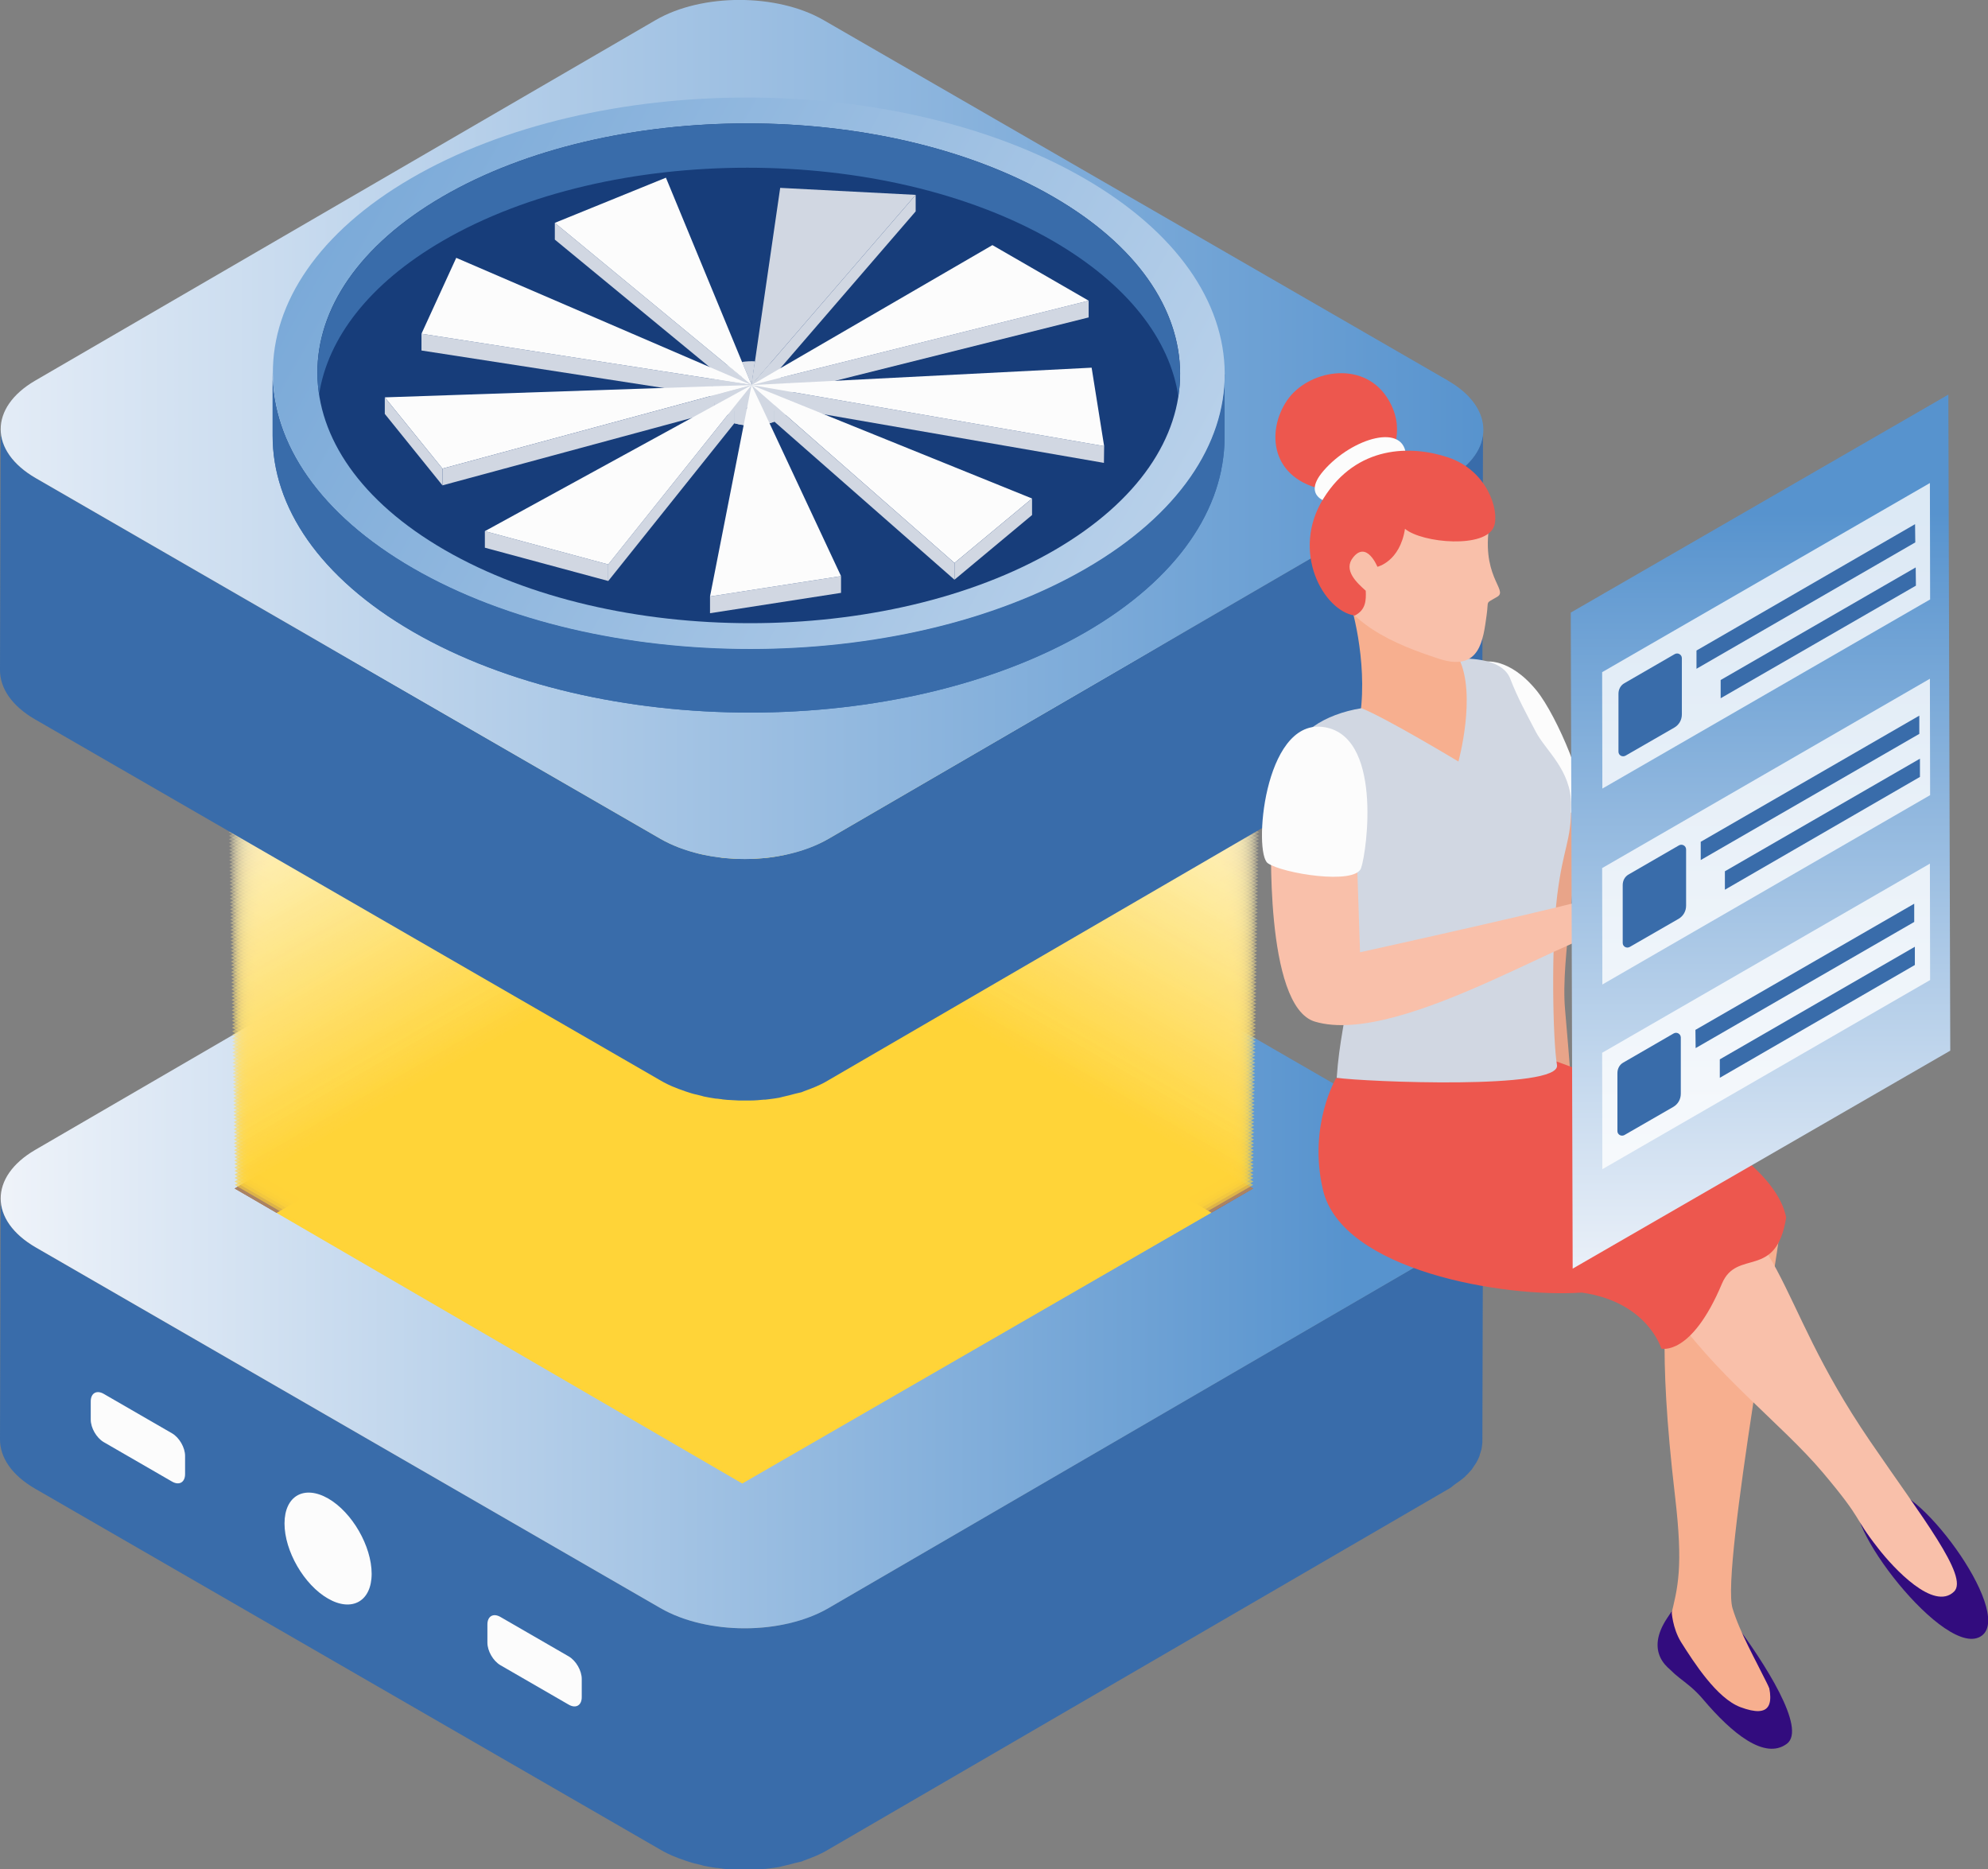 <?xml version="1.0" encoding="UTF-8"?> <svg xmlns="http://www.w3.org/2000/svg" xmlns:xlink="http://www.w3.org/1999/xlink" id="_Слой_2" data-name="Слой 2" viewBox="0 0 93.77 88.16"><rect x="0" y="0" width="93.77" height="88.16" fill="#808080" stroke="none"/><defs><style> .cls-1 { fill: url(#_Безымянный_градиент_5-2); } .cls-1, .cls-2, .cls-3, .cls-4, .cls-5, .cls-6, .cls-7, .cls-8, .cls-9, .cls-10, .cls-11, .cls-12, .cls-13, .cls-14, .cls-15, .cls-16, .cls-17, .cls-18, .cls-19, .cls-20, .cls-21, .cls-22, .cls-23, .cls-24, .cls-25, .cls-26, .cls-27, .cls-28, .cls-29, .cls-30, .cls-31, .cls-32, .cls-33, .cls-34, .cls-35, .cls-36, .cls-37, .cls-38, .cls-39, .cls-40, .cls-41, .cls-42, .cls-43, .cls-44, .cls-45, .cls-46, .cls-47, .cls-48, .cls-49, .cls-50, .cls-51, .cls-52, .cls-53, .cls-54, .cls-55, .cls-56, .cls-57, .cls-58, .cls-59, .cls-60, .cls-61, .cls-62, .cls-63, .cls-64, .cls-65, .cls-66, .cls-67, .cls-68, .cls-69, .cls-70, .cls-71, .cls-72, .cls-73, .cls-74, .cls-75, .cls-76, .cls-77, .cls-78, .cls-79, .cls-80, .cls-81, .cls-82, .cls-83, .cls-84, .cls-85, .cls-86, .cls-87, .cls-88, .cls-89, .cls-90, .cls-91, .cls-92, .cls-93, .cls-94, .cls-95, .cls-96, .cls-97, .cls-98, .cls-99, .cls-100, .cls-101, .cls-102, .cls-103, .cls-104, .cls-105, .cls-106, .cls-107, .cls-108, .cls-109, .cls-110, .cls-111, .cls-112, .cls-113, .cls-114, .cls-115, .cls-116, .cls-117, .cls-118, .cls-119, .cls-120, .cls-121, .cls-122, .cls-123, .cls-124, .cls-125, .cls-126, .cls-127, .cls-128, .cls-129, .cls-130, .cls-131, .cls-132, .cls-133, .cls-134, .cls-135, .cls-136, .cls-137, .cls-138, .cls-139, .cls-140, .cls-141, .cls-142, .cls-143, .cls-144, .cls-145, .cls-146, .cls-147, .cls-148, .cls-149, .cls-150, .cls-151, .cls-152, .cls-153, .cls-154, .cls-155, .cls-156, .cls-157, .cls-158, .cls-159, .cls-160, .cls-161, .cls-162, .cls-163, .cls-164, .cls-165, .cls-166, .cls-167, .cls-168, .cls-169, .cls-170, .cls-171, .cls-172, .cls-173, .cls-174, .cls-175, .cls-176, .cls-177, .cls-178, .cls-179, .cls-180, .cls-181, .cls-182, .cls-183, .cls-184, .cls-185, .cls-186, .cls-187, .cls-188, .cls-189, .cls-190, .cls-191, .cls-192, .cls-193, .cls-194, .cls-195, .cls-196, .cls-197 { stroke-width: 0px; } .cls-2 { fill: #ffd53c; opacity: .61; } .cls-198 { opacity: .13; } .cls-199 { opacity: .66; } .cls-3 { fill: url(#_Безымянный_градиент_900-27); } .cls-4 { fill: #ffefb5; opacity: .85; } .cls-200 { opacity: .19; } .cls-5 { fill: #fff6d5; opacity: .92; } .cls-201, .cls-81 { opacity: .62; } .cls-202, .cls-49 { opacity: .91; } .cls-203 { opacity: .03; } .cls-6 { fill: url(#_Безымянный_градиент_900-14); } .cls-7 { fill: #ffeca5; opacity: .82; } .cls-8 { fill: #ffd746; } .cls-8, .cls-204 { opacity: .63; } .cls-9 { fill: url(#_Безымянный_градиент_900-29); } .cls-205 { opacity: .17; } .cls-206 { opacity: .16; } .cls-10 { fill: url(#_Безымянный_градиент_900-26); } .cls-207 { opacity: .35; } .cls-208 { opacity: .32; } .cls-11 { fill: #ffdb58; opacity: .66; } .cls-209, .cls-93 { opacity: .85; } .cls-12 { fill: #fffdf4; opacity: .98; } .cls-210 { opacity: .58; } .cls-211 { opacity: .68; } .cls-212, .cls-39 { opacity: .7; } .cls-13 { fill: #ffeca9; } .cls-13, .cls-213 { opacity: .83; } .cls-14 { fill: url(#_Безымянный_градиент_900-16); } .cls-214 { opacity: .34; } .cls-215 { opacity: .69; } .cls-15 { fill: #ffeeb1; opacity: .84; } .cls-216 { opacity: .09; } .cls-16 { fill: #fcfcfc; } .cls-17 { fill: #ffedab; opacity: .83; } .cls-217 { opacity: .98; } .cls-18 { fill: #ffe894; opacity: .79; } .cls-19 { fill: url(#_Безымянный_градиент_900-24); } .cls-218 { opacity: .13; } .cls-20 { fill: url(#_Безымянный_градиент_900-8); } .cls-21 { fill: #ffdc5e; opacity: .68; } .cls-22 { fill: #fffae6; opacity: .95; } .cls-219 { opacity: .59; } .cls-23 { fill: #ffea9c; } .cls-23, .cls-220 { opacity: .8; } .cls-221 { opacity: .87; } .cls-222 { opacity: .5; } .cls-24 { fill: #fff4cd; opacity: .9; } .cls-25 { fill: #ffeca8; opacity: .83; } .cls-26 { fill: url(#_Безымянный_градиент_900-10); } .cls-27 { fill: #ffe896; } .cls-27, .cls-223 { opacity: .79; } .cls-28 { fill: #ffdd61; } .cls-28, .cls-224 { opacity: .68; } .cls-29 { fill: #ffe279; opacity: .73; } .cls-225 { opacity: .41; } .cls-30 { fill: #f7af8f; } .cls-31 { fill: #ffdd63; opacity: .69; } .cls-226 { opacity: .75; } .cls-32 { fill: #ffd951; opacity: .65; } .cls-33 { fill: #ffe480; opacity: .75; } .cls-227 { opacity: .18; } .cls-34 { fill: #ffd950; opacity: .65; } .cls-35 { fill: #ffde65; opacity: .69; } .cls-228 { opacity: .22; } .cls-36 { fill: #e8a489; } .cls-229 { opacity: .27; } .cls-37 { fill: #fffbed; opacity: .96; } .cls-38 { fill: #f9c0aa; } .cls-230 { opacity: .15; } .cls-231 { opacity: .46; } .cls-39 { fill: #ffde67; } .cls-40 { fill: #ffefb4; opacity: .85; } .cls-232 { opacity: .44; } .cls-41 { fill: #ffea9f; opacity: .81; } .cls-42 { fill: #fff8dd; opacity: .93; } .cls-43 { fill: #ffeba3; } .cls-43, .cls-233 { opacity: .81; } .cls-44 { fill: url(#_Безымянный_градиент_900); } .cls-234 { clip-path: url(#clippath-2); } .cls-235, .cls-141 { opacity: .97; } .cls-45 { fill: #ffe792; opacity: .78; } .cls-236 { isolation: isolate; } .cls-237 { opacity: .56; } .cls-238 { opacity: .99; } .cls-46 { fill: #ffd849; opacity: .63; } .cls-47 { fill: #fff0b9; opacity: .86; } .cls-48 { fill: #fff9e5; } .cls-48, .cls-239 { opacity: .95; } .cls-49 { fill: #fff5d1; } .cls-50 { fill: #fffdf6; opacity: .98; } .cls-240 { opacity: .51; } .cls-241 { opacity: .89; } .cls-51 { fill: #ffeeb3; opacity: .85; } .cls-52 { fill: #fff2c1; opacity: .88; } .cls-53 { fill: #ffe588; } .cls-53, .cls-242 { opacity: .76; } .cls-243, .cls-84 { opacity: .67; } .cls-244, .cls-121 { opacity: .77; } .cls-245 { opacity: .33; } .cls-54 { fill: url(#_Безымянный_градиент_900-22); } .cls-55 { fill: #ffe06e; } .cls-55, .cls-246 { opacity: .71; } .cls-247 { opacity: .42; } .cls-248 { opacity: .32; } .cls-249, .cls-124 { fill: #d1d7e2; } .cls-56 { fill: #ffe78e; opacity: .77; } .cls-57 { fill: #fffefa; opacity: .99; } .cls-250 { opacity: .38; } .cls-251 { opacity: .73; } .cls-252 { opacity: 0; } .cls-253, .cls-122 { opacity: .89; } .cls-58 { fill: #fff1bd; } .cls-58, .cls-254 { opacity: .87; } .cls-59 { fill: url(#_Безымянный_градиент_900-25); } .cls-60 { fill: url(#_Безымянный_градиент_5-3); } .cls-61 { fill: #fff7d9; opacity: .92; } .cls-255 { opacity: .09; } .cls-62 { fill: #fff6d6; opacity: .92; } .cls-256 { opacity: .01; } .cls-63 { fill: url(#_Безымянный_градиент_900-30); } .cls-257 { opacity: .78; } .cls-258 { opacity: .74; } .cls-259, .cls-79 { opacity: .64; } .cls-260 { opacity: .5; } .cls-64 { fill: #ffdc5d; opacity: .67; } .cls-65 { fill: #ffedad; opacity: .84; } .cls-261 { opacity: .85; } .cls-262 { opacity: .4; } .cls-263 { opacity: .95; } .cls-66 { fill: #ffe587; opacity: .76; } .cls-67 { fill: #fff3c8; opacity: .89; } .cls-264 { opacity: .06; } .cls-265 { opacity: .04; } .cls-68 { fill: #ffe176; opacity: .72; } .cls-266 { opacity: .05; } .cls-267 { opacity: .23; } .cls-69 { fill: #ffeeaf; opacity: .84; } .cls-70 { opacity: .6; } .cls-70, .cls-157 { fill: #ffd438; } .cls-71 { fill: #fffefb; opacity: .99; } .cls-72 { fill: url(#_Безымянный_градиент_900-17); } .cls-73 { fill: url(#_Безымянный_градиент_900-11); } .cls-268 { opacity: .11; } .cls-269, .cls-112 { opacity: .66; } .cls-74 { fill: #fff2c2; opacity: .88; } .cls-270 { opacity: .7; } .cls-75 { fill: #ffe172; opacity: .72; } .cls-76 { fill: #ffe99a; opacity: .8; } .cls-271 { opacity: .53; } .cls-77 { fill: #ffd643; opacity: .62; } .cls-78 { fill: #ffe175; } .cls-78, .cls-272 { opacity: .72; } .cls-273 { opacity: .86; } .cls-79 { fill: #ffd94d; } .cls-274 { opacity: .38; } .cls-275 { opacity: .15; } .cls-80 { fill: #ffe99b; opacity: .8; } .cls-276 { clip-path: url(#clippath-1); } .cls-277 { opacity: .28; } .cls-278 { clip-path: url(#clippath-4); } .cls-81 { fill: #ffd640; } .cls-82 { fill: #fffefc; opacity: .99; } .cls-279 { opacity: .58; } .cls-280 { opacity: .02; } .cls-281 { opacity: .6; } .cls-282 { opacity: .21; } .cls-83 { fill: url(#_Безымянный_градиент_900-7); } .cls-84 { fill: #ffdb5a; } .cls-85 { fill: #fff8de; } .cls-85, .cls-283 { opacity: .93; } .cls-86 { fill: #ffe584; opacity: .75; } .cls-284 { opacity: .52; } .cls-285 { opacity: .39; } .cls-87 { fill: url(#_Безымянный_градиент_900-5); } .cls-88 { fill: #ffdb56; opacity: .66; } .cls-286 { opacity: .26; } .cls-287 { opacity: .26; } .cls-89 { fill: #ffe482; } .cls-89, .cls-288 { opacity: .75; } .cls-90 { fill: #fff5d2; opacity: .91; } .cls-91 { fill: #ffe37f; opacity: .74; } .cls-289 { opacity: .03; } .cls-92 { fill: #ffe68a; opacity: .76; } .cls-290 { opacity: .19; } .cls-93 { fill: #ffefb7; } .cls-291 { opacity: .9; } .cls-94 { fill: url(#_Безымянный_градиент_900-19); } .cls-95 { fill: #ffe06f; opacity: .71; } .cls-96 { fill: #fff3c9; opacity: .89; } .cls-97 { fill: #ffe790; opacity: .78; } .cls-98 { fill: #fff0ba; opacity: .86; } .cls-99 { fill: #ffe68c; opacity: .77; } .cls-100 { fill: #ffe071; opacity: .71; } .cls-101 { fill: #fff0bc; opacity: .86; } .cls-292 { opacity: .82; } .cls-102 { fill: #fffdf7; opacity: .98; } .cls-103 { fill: #ffd94e; opacity: .65; } .cls-293 { opacity: .12; } .cls-294 { fill: url(#_Безымянный_градиент_900-3); } .cls-295 { opacity: .2; } .cls-104 { fill: #ffe997; opacity: .79; } .cls-296 { opacity: .17; } .cls-297 { opacity: .07; } .cls-105 { fill: #fff0b8; opacity: .86; } .cls-106 { fill: #ffeaa0; opacity: .81; } .cls-298 { opacity: .79; } .cls-299 { opacity: .97; } .cls-300 { opacity: .47; } .cls-107 { fill: url(#_Безымянный_градиент_900-31); } .cls-108 { fill: #ffdf6a; opacity: .7; } .cls-301 { opacity: .36; } .cls-302 { opacity: .46; } .cls-109 { fill: #ffeba4; opacity: .82; } .cls-303 { opacity: .37; } .cls-110 { fill: #fff8df; opacity: .94; } .cls-304 { opacity: .29; } .cls-111 { fill: #fff5d0; opacity: .9; } .cls-112 { fill: #ffda54; } .cls-113 { fill: #ffdf6b; opacity: .7; } .cls-305 { opacity: .65; } .cls-114 { fill: #ffe27a; opacity: .73; } .cls-306 { opacity: .54; } .cls-307 { opacity: .72; } .cls-115 { fill: #fffbee; opacity: .97; } .cls-116 { fill: #ffd748; opacity: .63; } .cls-308 { opacity: .48; } .cls-309, .cls-159 { opacity: .88; } .cls-117 { fill: url(#_Безымянный_градиент_900-12); } .cls-118 { fill: #ffe37d; opacity: .74; } .cls-119 { fill: url(#_Безымянный_градиент_900-9); } .cls-120 { fill: #fffcef; opacity: .97; } .cls-310 { opacity: .21; } .cls-121 { fill: #ffe78f; } .cls-122 { fill: #fff4ca; } .cls-123 { fill: url(#_Безымянный_градиент_900-18); } .cls-311 { opacity: .23; } .cls-125 { fill: #ffda55; opacity: .66; } .cls-312 { opacity: .25; } .cls-126 { fill: url(#_Безымянный_градиент_5); } .cls-127 { fill: #fff7db; opacity: .93; } .cls-313, .cls-189 { opacity: .96; } .cls-128 { fill: #fff1be; opacity: .87; } .cls-129 { fill: #ffeca7; opacity: .82; } .cls-130 { fill: url(#_Безымянный_градиент_900-4); } .cls-131 { fill: #ffe586; opacity: .76; } .cls-132 { fill: #2e0aa3; } .cls-133 { fill: #ffdd60; opacity: .68; } .cls-314 { opacity: .94; } .cls-134 { fill: #fff9e2; opacity: .94; } .cls-135 { fill: #fff4ce; opacity: .9; } .cls-136 { fill: #ffedac; opacity: .83; } .cls-137 { fill: #fffcf3; opacity: .98; } .cls-315, .cls-167 { opacity: .84; } .cls-316 { opacity: .54; } .cls-138 { fill: #ffdf6d; opacity: .71; } .cls-317 { opacity: .81; } .cls-139 { fill: #fffcf1; opacity: .97; } .cls-140 { fill: #ffdc5c; opacity: .67; } .cls-141 { fill: #fffcf2; } .cls-318 { opacity: .3; } .cls-319 { clip-path: url(#clippath); } .cls-320 { opacity: .55; } .cls-142 { fill: #ffd744; opacity: .62; } .cls-143 { fill: url(#_Безымянный_градиент_900-13); } .cls-321 { opacity: .4; } .cls-144 { fill: #fffaea; opacity: .96; } .cls-145 { fill: #ffd84a; opacity: .64; } .cls-146 { fill: url(#_Безымянный_градиент_900-2); } .cls-147 { fill: url(#_Безымянный_градиент_900-15); } .cls-148 { fill: #ffe37b; } .cls-148, .cls-322 { opacity: .74; } .cls-149 { fill: #320c7e; } .cls-150 { fill: #fff6d4; opacity: .91; } .cls-151 { fill: #ffd745; opacity: .63; } .cls-152 { fill: #ffdd62; opacity: .68; } .cls-323 { opacity: .43; } .cls-153 { fill: #ffe173; opacity: .72; } .cls-324 { opacity: .91; } .cls-154 { fill: #fff4cc; opacity: .9; } .cls-325 { opacity: .64; } .cls-326 { clip-path: url(#clippath-3); } .cls-327 { opacity: .57; } .cls-328 { opacity: .56; } .cls-155 { fill: url(#_Безымянный_градиент_900-21); } .cls-329 { opacity: .14; } .cls-156 { fill: #fff6d7; } .cls-156, .cls-330 { opacity: .92; } .cls-331, .cls-187 { opacity: .6; } .cls-332 { opacity: .52; } .cls-158 { fill: url(#_Безымянный_градиент_900-23); } .cls-333 { opacity: .34; } .cls-159 { fill: #fff2c4; } .cls-160 { fill: #fff8e1; opacity: .94; } .cls-161 { fill: #ffe998; opacity: .79; } .cls-162 { fill: #ffd84c; opacity: .64; } .cls-163 { fill: url(#_Безымянный_градиент_900-6); } .cls-334 { opacity: .42; } .cls-164 { fill: #173d7a; } .cls-335 { opacity: .93; } .cls-165 { fill: url(#_Безымянный_градиент_900-28); } .cls-166 { fill: #ffe37e; opacity: .74; } .cls-167 { fill: #ffeeb0; } .cls-168 { fill: url(#_Безымянный_градиент_900-32); } .cls-336 { opacity: .36; } .cls-169 { fill: #ffdb59; opacity: .67; } .cls-170 { fill: #ffe277; opacity: .73; } .cls-337 { opacity: .31; } .cls-171 { fill: #fff2c5; opacity: .88; } .cls-172 { fill: #fff3c6; opacity: .89; } .cls-173 { fill: #fff; } .cls-174 { fill: #fff9e3; opacity: .94; } .cls-338 { opacity: 0; } .cls-339 { opacity: .1; } .cls-175 { fill: url(#_Безымянный_градиент_900-20); } .cls-176 { fill: url(#_Безымянный_градиент_5-4); } .cls-177 { fill: #fff1c0; opacity: .87; } .cls-178 { fill: #ffda52; opacity: .65; } .cls-340 { clip-path: url(#clippath-5); } .cls-341 { opacity: .05; } .cls-342 { opacity: .79; } .cls-179 { fill: #ffd53f; opacity: .61; } .cls-343 { opacity: .48; } .cls-180 { fill: #fff7da; opacity: .93; } .cls-181 { fill: #ffd641; opacity: .62; } .cls-182 { fill: #ffe893; opacity: .78; } .cls-344 { opacity: .3; } .cls-345 { opacity: .44; } .cls-346 { opacity: .49; } .cls-347 { opacity: .61; } .cls-183 { fill: #ed574e; } .cls-184 { fill: #ffe68b; opacity: .77; } .cls-348 { opacity: .45; } .cls-185 { fill: #ffde66; opacity: .69; } .cls-349 { opacity: .08; } .cls-350 { opacity: .77; } .cls-186 { fill: #fffffe; opacity: 1; } .cls-351 { opacity: .25; } .cls-187 { fill: #ffd439; } .cls-188 { fill: #fffef8; } .cls-188, .cls-352 { opacity: .99; } .cls-353 { opacity: .62; } .cls-189 { fill: #fffbeb; } .cls-190 { fill: #ffd53d; opacity: .61; } .cls-191 { fill: #ffeba1; opacity: .81; } .cls-192 { fill: #fffae9; opacity: .95; } .cls-193 { fill: #ffea9d; opacity: .8; } .cls-194 { fill: #ffe483; opacity: .75; } .cls-354 { opacity: .07; } .cls-195 { fill: #ffdf69; opacity: .7; } .cls-355 { opacity: .24; } .cls-356 { opacity: .83; } .cls-357 { opacity: .28; } .cls-358 { opacity: .11; } .cls-196 { fill: #ffd53b; opacity: .61; } .cls-197 { fill: #fffae7; opacity: .95; } </style><linearGradient id="_Безымянный_градиент_900" data-name="Безымянный градиент 900" x1="18.63" y1="53.46" x2="68.88" y2="82.47" gradientUnits="userSpaceOnUse"><stop offset="0" stop-color="#396caa"></stop><stop offset="1" stop-color="#396caa"></stop></linearGradient><linearGradient id="_Безымянный_градиент_5" data-name="Безымянный градиент 5" x1="63.58" y1="56.54" x2="-.41" y2="56.54" gradientUnits="userSpaceOnUse"><stop offset="0" stop-color="#5793ce"></stop><stop offset="1" stop-color="#f0f4fa"></stop></linearGradient><linearGradient id="_Безымянный_градиент_900-2" data-name="Безымянный градиент 900" x1="18.63" y1="17.18" x2="68.88" y2="46.19" xlink:href="#_Безымянный_градиент_900"></linearGradient><linearGradient id="_Безымянный_градиент_5-2" data-name="Безымянный градиент 5" x1="70.2" y1="20.25" x2="-6.37" y2="20.25" xlink:href="#_Безымянный_градиент_5"></linearGradient><linearGradient id="_Безымянный_градиент_900-3" data-name="Безымянный градиент 900" x1="12.86" y1="25.57" x2="57.76" y2="25.57" xlink:href="#_Безымянный_градиент_900"></linearGradient><linearGradient id="_Безымянный_градиент_900-4" data-name="Безымянный градиент 900" x1="12.86" y1="25.57" x2="57.76" y2="25.57" xlink:href="#_Безымянный_градиент_900"></linearGradient><clipPath id="clippath"><path class="cls-130" d="M57.76,17.66v3.01c-.02,3.31-2.19,6.61-6.53,9.13-8.73,5.07-22.94,5.08-31.74,0-4.43-2.56-6.64-5.91-6.63-9.26v-3.01c0,3.35,2.21,6.7,6.64,9.26,8.8,5.08,23,5.07,31.74,0,4.34-2.52,6.52-5.83,6.53-9.13Z"></path></clipPath><linearGradient id="_Безымянный_градиент_900-5" data-name="Безымянный градиент 900" x1="57.75" y1="19.27" x2="57.76" y2="19.27" xlink:href="#_Безымянный_градиент_900"></linearGradient><linearGradient id="_Безымянный_градиент_900-6" data-name="Безымянный градиент 900" x1="57.6" y1="20.01" x2="57.76" y2="20.01" xlink:href="#_Безымянный_градиент_900"></linearGradient><linearGradient id="_Безымянный_градиент_900-7" data-name="Безымянный градиент 900" x1="57.24" y1="21.29" x2="57.61" y2="21.29" xlink:href="#_Безымянный_градиент_900"></linearGradient><linearGradient id="_Безымянный_градиент_900-8" data-name="Безымянный градиент 900" x1="56.64" y1="22.56" x2="57.25" y2="22.56" xlink:href="#_Безымянный_градиент_900"></linearGradient><linearGradient id="_Безымянный_градиент_900-9" data-name="Безымянный градиент 900" x1="55.74" y1="23.86" x2="56.65" y2="23.86" xlink:href="#_Безымянный_градиент_900"></linearGradient><linearGradient id="_Безымянный_градиент_900-10" data-name="Безымянный градиент 900" x1="54.34" y1="25.28" x2="55.75" y2="25.28" xlink:href="#_Безымянный_градиент_900"></linearGradient><linearGradient id="_Безымянный_градиент_900-11" data-name="Безымянный градиент 900" x1="51.5" y1="27.09" x2="54.35" y2="27.09" xlink:href="#_Безымянный_градиент_900"></linearGradient><linearGradient id="_Безымянный_градиент_900-12" data-name="Безымянный градиент 900" x1="46.31" y1="29.3" x2="51.51" y2="29.3" xlink:href="#_Безымянный_градиент_900"></linearGradient><linearGradient id="_Безымянный_градиент_900-13" data-name="Безымянный градиент 900" x1="42.06" y1="30.99" x2="46.32" y2="30.99" xlink:href="#_Безымянный_градиент_900"></linearGradient><linearGradient id="_Безымянный_градиент_900-14" data-name="Безымянный градиент 900" x1="39.2" y1="31.72" x2="42.07" y2="31.72" xlink:href="#_Безымянный_градиент_900"></linearGradient><linearGradient id="_Безымянный_градиент_900-15" data-name="Безымянный градиент 900" x1="36.71" y1="32" x2="39.2" y2="32" xlink:href="#_Безымянный_градиент_900"></linearGradient><linearGradient id="_Безымянный_градиент_900-16" data-name="Безымянный градиент 900" x1="34.41" y1="32.1" x2="36.72" y2="32.1" xlink:href="#_Безымянный_градиент_900"></linearGradient><linearGradient id="_Безымянный_градиент_900-17" data-name="Безымянный градиент 900" x1="32.2" y1="32.04" x2="34.42" y2="32.04" xlink:href="#_Безымянный_градиент_900"></linearGradient><linearGradient id="_Безымянный_градиент_900-18" data-name="Безымянный градиент 900" x1="30.02" y1="31.86" x2="32.21" y2="31.86" xlink:href="#_Безымянный_градиент_900"></linearGradient><linearGradient id="_Безымянный_градиент_900-19" data-name="Безымянный градиент 900" x1="27.79" y1="31.54" x2="30.02" y2="31.54" xlink:href="#_Безымянный_градиент_900"></linearGradient><linearGradient id="_Безымянный_градиент_900-20" data-name="Безымянный градиент 900" x1="25.45" y1="31.06" x2="27.8" y2="31.06" xlink:href="#_Безымянный_градиент_900"></linearGradient><linearGradient id="_Безымянный_градиент_900-21" data-name="Безымянный градиент 900" x1="22.73" y1="30.31" x2="25.46" y2="30.31" xlink:href="#_Безымянный_градиент_900"></linearGradient><linearGradient id="_Безымянный_градиент_900-22" data-name="Безымянный градиент 900" x1="12.86" y1="24.45" x2="22.73" y2="24.45" xlink:href="#_Безымянный_градиент_900"></linearGradient><linearGradient id="_Безымянный_градиент_5-3" data-name="Безымянный градиент 5" x1="-4.18" y1="-4.36" x2="86.97" y2="46.32" xlink:href="#_Безымянный_градиент_5"></linearGradient><linearGradient id="_Безымянный_градиент_900-23" data-name="Безымянный градиент 900" x1="14.97" y1="12.25" x2="55.66" y2="12.25" xlink:href="#_Безымянный_градиент_900"></linearGradient><clipPath id="clippath-1"><path class="cls-124" d="M33.51,18.94v-.79s0,.05,0,.07v.79s0-.05,0-.07Z"></path></clipPath><clipPath id="clippath-2"><path class="cls-124" d="M37.31,18.48v.79c-.06.11-.15.22-.27.32v-.79c.12-.1.21-.21.27-.32Z"></path></clipPath><clipPath id="clippath-3"><path class="cls-124" d="M34.05,18.93v.79c-.15-.09-.26-.19-.35-.29v-.79c.09.11.2.21.35.29Z"></path></clipPath><clipPath id="clippath-4"><path class="cls-124" d="M36.52,19.1v.79c-.18.07-.37.12-.56.15v-.79c.2-.03.39-.08.56-.15Z"></path></clipPath><clipPath id="clippath-5"><path class="cls-124" d="M35.23,19.27v.79c-.21-.01-.41-.05-.6-.1v-.79c.19.05.39.08.6.1Z"></path></clipPath><linearGradient id="_Безымянный_градиент_5-4" data-name="Безымянный градиент 5" x1="83.04" y1="24.19" x2="83.04" y2="61.35" xlink:href="#_Безымянный_градиент_5"></linearGradient><linearGradient id="_Безымянный_градиент_900-24" data-name="Безымянный градиент 900" x1="80.02" y1="28.13" x2="90.34" y2="28.13" xlink:href="#_Безымянный_градиент_900"></linearGradient><linearGradient id="_Безымянный_градиент_900-25" data-name="Безымянный градиент 900" x1="81.16" y1="29.84" x2="90.37" y2="29.84" xlink:href="#_Безымянный_градиент_900"></linearGradient><linearGradient id="_Безымянный_градиент_900-26" data-name="Безымянный градиент 900" x1="76.33" y1="33.25" x2="79.34" y2="33.25" xlink:href="#_Безымянный_градиент_900"></linearGradient><linearGradient id="_Безымянный_градиент_900-27" data-name="Безымянный градиент 900" x1="80.22" y1="37.16" x2="90.53" y2="37.16" xlink:href="#_Безымянный_градиент_900"></linearGradient><linearGradient id="_Безымянный_градиент_900-28" data-name="Безымянный градиент 900" x1="81.36" y1="38.87" x2="90.56" y2="38.87" xlink:href="#_Безымянный_градиент_900"></linearGradient><linearGradient id="_Безымянный_градиент_900-29" data-name="Безымянный градиент 900" x1="76.53" y1="42.27" x2="79.53" y2="42.27" xlink:href="#_Безымянный_градиент_900"></linearGradient><linearGradient id="_Безымянный_градиент_900-30" data-name="Безымянный градиент 900" x1="79.97" y1="46.02" x2="90.29" y2="46.02" xlink:href="#_Безымянный_градиент_900"></linearGradient><linearGradient id="_Безымянный_градиент_900-31" data-name="Безымянный градиент 900" x1="81.12" y1="47.74" x2="90.32" y2="47.74" xlink:href="#_Безымянный_градиент_900"></linearGradient><linearGradient id="_Безымянный_градиент_900-32" data-name="Безымянный градиент 900" x1="76.29" y1="51.14" x2="79.29" y2="51.14" xlink:href="#_Безымянный_градиент_900"></linearGradient></defs><g id="_1" data-name="1"><g><path class="cls-44" d="M69.87,57.13s-.01.04-.02.06c-.06.18-.15.35-.27.52-.02.03-.04.06-.06.09-.12.17-.27.33-.45.49-.11.1-.26.19-.39.29-.12.08-.22.17-.35.25l-29.26,17.01c-.34.2-.71.35-1.1.49-.14.05-.28.09-.42.13-.18.05-.37.1-.56.14-.23.05-.45.09-.68.12-.06,0-.11.02-.16.02-.31.03-.63.05-.94.05-.05,0-.1,0-.15,0-.31,0-.62-.02-.93-.05-.05,0-.09,0-.14-.02-.31-.04-.61-.09-.9-.15-.05-.01-.11-.03-.16-.04-.27-.07-.53-.15-.78-.24-.05-.02-.09-.03-.14-.05-.3-.12-.59-.25-.85-.4L1.69,58.83c-.83-.48-1.35-1.07-1.56-1.69-.07-.21-.1-.42-.1-.63L0,67.89c0,.84.55,1.68,1.66,2.32l29.45,17c.25.15.52.28.81.39.01,0,.03,0,.05.02.04.02.09.03.14.05.16.06.33.12.5.17.09.03.19.05.28.07.05.01.11.03.16.04.05.01.1.03.14.04.18.04.37.07.56.1.07,0,.13.01.2.02.05,0,.09.01.14.02.07,0,.14.02.2.02.18.02.37.02.55.03.06,0,.11,0,.17,0,.05,0,.1,0,.15,0,.08,0,.17,0,.25,0,.21,0,.42-.02.62-.04.02,0,.05,0,.07,0,.06,0,.11-.02.17-.02.16-.02.32-.04.48-.07.07-.01.13-.04.2-.05.19-.04.38-.09.56-.14.1-.03.2-.04.3-.07.04-.01.08-.04.12-.05.39-.14.77-.29,1.1-.49l29.26-17.01s.05-.03.07-.04c.11-.06.18-.14.28-.21.14-.1.28-.19.39-.29.01,0,.03-.02.04-.03.13-.12.25-.25.35-.37.02-.03.04-.06.06-.09.02-.03.04-.06.06-.09.03-.05.07-.1.1-.15.06-.11.11-.21.15-.32,0-.02,0-.03.01-.05,0-.02.01-.04.02-.06.02-.07.04-.14.06-.2.02-.11.03-.21.04-.32,0-.02,0-.03,0-.05l.03-11.38c0,.19-.04.39-.1.58Z"></path><path class="cls-126" d="M68.31,54.24c2.2,1.27,2.21,3.33.03,4.59l-29.26,17.01c-2.18,1.27-5.73,1.27-7.93,0L1.69,58.83c-2.2-1.27-2.21-3.33-.03-4.6l29.26-17.01c2.18-1.27,5.73-1.27,7.93,0l29.45,17Z"></path><path class="cls-16" d="M8.12,67.6c.34.2.61.67.61,1.06v.86c0,.39-.28.55-.62.35l-3.22-1.86c-.34-.2-.61-.67-.61-1.06v-.86c0-.39.28-.55.62-.35l3.22,1.86Z"></path><path class="cls-16" d="M26.83,78.12c.34.2.61.67.61,1.06v.86c0,.39-.28.55-.62.35l-3.22-1.86c-.34-.2-.61-.67-.61-1.06v-.86c0-.39.28-.55.62-.35l3.22,1.86Z"></path><path class="cls-16" d="M15.48,70.67c1.13.65,2.05,2.25,2.05,3.55,0,1.3-.93,1.82-2.06,1.17-1.13-.65-2.05-2.24-2.05-3.54,0-1.3.92-1.83,2.06-1.18Z"></path><g><g><polygon class="cls-157" points="11.07 56.05 35.01 69.96 59.11 56.05 35.17 42.13 11.07 56.05"></polygon><polygon class="cls-132" points="35.17 44.42 13.05 57.2 11.07 56.05 35.17 42.13 59.11 56.05 57.14 57.19 35.17 44.42"></polygon></g><g><g class="cls-252"><polygon class="cls-173" points="10.66 31.19 35.01 45.34 59.52 31.19 35.17 17.04 10.66 31.19"></polygon></g><g class="cls-338"><polygon class="cls-186" points="10.66 31.35 35.01 45.5 59.52 31.35 35.17 17.2 10.66 31.35"></polygon></g><g class="cls-256"><polygon class="cls-82" points="10.67 31.52 35.01 45.66 59.52 31.52 35.17 17.37 10.67 31.52"></polygon></g><g class="cls-280"><polygon class="cls-71" points="10.67 31.68 35.01 45.83 59.51 31.68 35.17 17.53 10.67 31.68"></polygon></g><g class="cls-203"><polygon class="cls-57" points="10.67 31.85 35.01 45.99 59.51 31.85 35.17 17.7 10.67 31.85"></polygon></g><g class="cls-289"><polygon class="cls-188" points="10.67 32.01 35.01 46.15 59.51 32.01 35.17 17.87 10.67 32.01"></polygon></g><g class="cls-265"><polygon class="cls-102" points="10.68 32.17 35.01 46.32 59.51 32.17 35.17 18.03 10.68 32.17"></polygon></g><g class="cls-341"><polygon class="cls-50" points="10.68 32.34 35.01 46.48 59.5 32.34 35.17 18.2 10.68 32.34"></polygon></g><g class="cls-266"><polygon class="cls-12" points="10.68 32.5 35.01 46.64 59.5 32.5 35.17 18.37 10.68 32.5"></polygon></g><g class="cls-264"><polygon class="cls-137" points="10.68 32.67 35.01 46.81 59.5 32.67 35.17 18.53 10.68 32.67"></polygon></g><g class="cls-354"><polygon class="cls-141" points="10.69 32.83 35.01 46.97 59.49 32.83 35.17 18.7 10.69 32.83"></polygon></g><g class="cls-297"><polygon class="cls-139" points="10.69 33 35.01 47.13 59.49 33 35.17 18.86 10.69 33"></polygon></g><g class="cls-349"><polygon class="cls-120" points="10.69 33.16 35.01 47.29 59.49 33.16 35.17 19.03 10.69 33.16"></polygon></g><g class="cls-216"><polygon class="cls-115" points="10.7 33.33 35.01 47.46 59.49 33.33 35.17 19.2 10.7 33.33"></polygon></g><g class="cls-255"><polygon class="cls-37" points="10.7 33.49 35.01 47.62 59.48 33.49 35.17 19.36 10.7 33.49"></polygon></g><g class="cls-339"><polygon class="cls-189" points="10.7 33.66 35.01 47.78 59.48 33.66 35.17 19.53 10.7 33.66"></polygon></g><g class="cls-268"><polygon class="cls-144" points="10.7 33.82 35.01 47.95 59.48 33.82 35.17 19.7 10.7 33.82"></polygon></g><g class="cls-358"><polygon class="cls-192" points="10.71 33.99 35.01 48.11 59.48 33.99 35.17 19.86 10.71 33.99"></polygon></g><g class="cls-293"><polygon class="cls-197" points="10.71 34.15 35.01 48.27 59.47 34.15 35.17 20.03 10.71 34.15"></polygon></g><g class="cls-198"><polygon class="cls-22" points="10.71 34.32 35.01 48.44 59.47 34.32 35.17 20.19 10.71 34.32"></polygon></g><g class="cls-218"><polygon class="cls-48" points="10.71 34.48 35.01 48.6 59.47 34.48 35.17 20.36 10.71 34.48"></polygon></g><g class="cls-329"><polygon class="cls-174" points="10.72 34.64 35.01 48.76 59.46 34.64 35.17 20.53 10.72 34.64"></polygon></g><g class="cls-230"><polygon class="cls-134" points="10.72 34.81 35.01 48.93 59.46 34.81 35.17 20.69 10.72 34.81"></polygon></g><g class="cls-275"><polygon class="cls-160" points="10.72 34.97 35.01 49.09 59.46 34.97 35.17 20.86 10.72 34.97"></polygon></g><g class="cls-206"><polygon class="cls-110" points="10.72 35.14 35.01 49.25 59.46 35.14 35.17 21.02 10.72 35.14"></polygon></g><g class="cls-296"><polygon class="cls-85" points="10.73 35.3 35.01 49.41 59.45 35.3 35.17 21.19 10.73 35.3"></polygon></g><g class="cls-205"><polygon class="cls-42" points="10.73 35.47 35.01 49.58 59.45 35.47 35.17 21.36 10.73 35.47"></polygon></g><g class="cls-227"><polygon class="cls-127" points="10.73 35.63 35.01 49.74 59.45 35.63 35.17 21.52 10.73 35.63"></polygon></g><g class="cls-200"><polygon class="cls-180" points="10.74 35.8 35.01 49.9 59.45 35.8 35.17 21.69 10.74 35.8"></polygon></g><g class="cls-290"><polygon class="cls-61" points="10.74 35.96 35.01 50.07 59.44 35.96 35.17 21.86 10.74 35.96"></polygon></g><g class="cls-295"><polygon class="cls-156" points="10.74 36.13 35.01 50.23 59.44 36.13 35.17 22.02 10.74 36.13"></polygon></g><g class="cls-310"><polygon class="cls-62" points="10.74 36.29 35.01 50.39 59.44 36.29 35.17 22.19 10.74 36.29"></polygon></g><g class="cls-282"><polygon class="cls-5" points="10.75 36.46 35.01 50.56 59.43 36.46 35.17 22.35 10.75 36.46"></polygon></g><g class="cls-228"><polygon class="cls-150" points="10.75 36.62 35.01 50.72 59.43 36.62 35.17 22.52 10.75 36.62"></polygon></g><g class="cls-267"><polygon class="cls-90" points="10.75 36.78 35.01 50.88 59.43 36.78 35.17 22.69 10.75 36.78"></polygon></g><g class="cls-311"><polygon class="cls-49" points="10.75 36.95 35.01 51.05 59.43 36.95 35.17 22.85 10.75 36.95"></polygon></g><g class="cls-355"><polygon class="cls-111" points="10.76 37.11 35.01 51.21 59.42 37.11 35.17 23.02 10.76 37.11"></polygon></g><g class="cls-312"><polygon class="cls-135" points="10.76 37.28 35.01 51.37 59.42 37.28 35.17 23.19 10.76 37.28"></polygon></g><g class="cls-351"><polygon class="cls-24" points="10.76 37.44 35.01 51.53 59.42 37.44 35.17 23.35 10.76 37.44"></polygon></g><g class="cls-286"><polygon class="cls-154" points="10.77 37.61 35.01 51.7 59.42 37.61 35.17 23.52 10.77 37.61"></polygon></g><g class="cls-287"><polygon class="cls-122" points="10.77 37.77 35.01 51.86 59.41 37.77 35.17 23.68 10.77 37.77"></polygon></g><g class="cls-229"><polygon class="cls-96" points="10.77 37.94 35.01 52.02 59.41 37.94 35.17 23.85 10.77 37.94"></polygon></g><g class="cls-357"><polygon class="cls-67" points="10.77 38.1 35.01 52.19 59.41 38.1 35.17 24.02 10.77 38.1"></polygon></g><g class="cls-277"><polygon class="cls-172" points="10.78 38.27 35.01 52.35 59.4 38.27 35.17 24.18 10.78 38.27"></polygon></g><g class="cls-304"><polygon class="cls-171" points="10.78 38.43 35.01 52.51 59.4 38.43 35.17 24.35 10.78 38.43"></polygon></g><g class="cls-344"><polygon class="cls-159" points="10.78 38.6 35.01 52.68 59.4 38.6 35.17 24.52 10.78 38.6"></polygon></g><g class="cls-318"><polygon class="cls-74" points="10.78 38.76 35.01 52.84 59.4 38.76 35.17 24.68 10.78 38.76"></polygon></g><g class="cls-337"><polygon class="cls-52" points="10.79 38.92 35.01 53 59.39 38.93 35.17 24.85 10.79 38.92"></polygon></g><g class="cls-208"><polygon class="cls-177" points="10.79 39.09 35.01 53.17 59.39 39.09 35.17 25.01 10.79 39.09"></polygon></g><g class="cls-248"><polygon class="cls-128" points="10.79 39.25 35.01 53.33 59.39 39.25 35.17 25.18 10.79 39.25"></polygon></g><g class="cls-245"><polygon class="cls-58" points="10.8 39.42 35.01 53.49 59.39 39.42 35.17 25.35 10.8 39.42"></polygon></g><g class="cls-333"><polygon class="cls-101" points="10.8 39.58 35.01 53.65 59.38 39.58 35.17 25.51 10.8 39.58"></polygon></g><g class="cls-214"><polygon class="cls-98" points="10.8 39.75 35.01 53.82 59.38 39.75 35.17 25.68 10.8 39.75"></polygon></g><g class="cls-207"><polygon class="cls-47" points="10.8 39.91 35.01 53.98 59.38 39.91 35.17 25.85 10.8 39.91"></polygon></g><g class="cls-301"><polygon class="cls-105" points="10.81 40.08 35.01 54.14 59.37 40.08 35.17 26.01 10.81 40.08"></polygon></g><g class="cls-336"><polygon class="cls-93" points="10.81 40.24 35.01 54.31 59.37 40.24 35.17 26.18 10.81 40.24"></polygon></g><g class="cls-303"><polygon class="cls-4" points="10.81 40.41 35.01 54.47 59.37 40.41 35.17 26.34 10.81 40.41"></polygon></g><g class="cls-274"><polygon class="cls-40" points="10.81 40.57 35.01 54.63 59.37 40.57 35.17 26.51 10.81 40.57"></polygon></g><g class="cls-250"><polygon class="cls-51" points="10.82 40.74 35.01 54.8 59.36 40.74 35.17 26.68 10.82 40.74"></polygon></g><g class="cls-285"><polygon class="cls-15" points="10.82 40.9 35.01 54.96 59.36 40.9 35.17 26.84 10.82 40.9"></polygon></g><g class="cls-262"><polygon class="cls-167" points="10.82 41.07 35.01 55.12 59.36 41.07 35.17 27.01 10.82 41.07"></polygon></g><g class="cls-321"><polygon class="cls-69" points="10.83 41.23 35.01 55.29 59.36 41.23 35.17 27.17 10.83 41.23"></polygon></g><g class="cls-225"><polygon class="cls-65" points="10.83 41.39 35.01 55.45 59.35 41.39 35.17 27.34 10.83 41.39"></polygon></g><g class="cls-247"><polygon class="cls-136" points="10.83 41.56 35.01 55.61 59.35 41.56 35.17 27.51 10.83 41.56"></polygon></g><g class="cls-334"><polygon class="cls-17" points="10.83 41.72 35.01 55.77 59.35 41.72 35.17 27.67 10.83 41.72"></polygon></g><g class="cls-323"><polygon class="cls-13" points="10.84 41.89 35.01 55.94 59.34 41.89 35.17 27.84 10.84 41.89"></polygon></g><g class="cls-232"><polygon class="cls-25" points="10.84 42.05 35.01 56.1 59.34 42.05 35.17 28.01 10.84 42.05"></polygon></g><g class="cls-345"><polygon class="cls-129" points="10.84 42.22 35.01 56.26 59.34 42.22 35.17 28.17 10.84 42.22"></polygon></g><g class="cls-348"><polygon class="cls-7" points="10.84 42.38 35.01 56.43 59.34 42.38 35.17 28.34 10.84 42.38"></polygon></g><g class="cls-302"><polygon class="cls-109" points="10.85 42.55 35.01 56.59 59.33 42.55 35.17 28.5 10.85 42.55"></polygon></g><g class="cls-231"><polygon class="cls-43" points="10.85 42.71 35.01 56.75 59.33 42.71 35.17 28.67 10.85 42.71"></polygon></g><g class="cls-300"><polygon class="cls-191" points="10.85 42.88 35.01 56.92 59.33 42.88 35.17 28.84 10.85 42.88"></polygon></g><g class="cls-343"><polygon class="cls-106" points="10.86 43.04 35.01 57.08 59.33 43.04 35.17 29 10.86 43.04"></polygon></g><g class="cls-308"><polygon class="cls-41" points="10.86 43.21 35.01 57.24 59.32 43.21 35.17 29.17 10.86 43.21"></polygon></g><g class="cls-346"><polygon class="cls-193" points="10.86 43.37 35.01 57.41 59.32 43.37 35.17 29.34 10.86 43.37"></polygon></g><g class="cls-260"><polygon class="cls-23" points="10.86 43.53 35.01 57.57 59.32 43.54 35.17 29.5 10.86 43.53"></polygon></g><g class="cls-222"><polygon class="cls-80" points="10.87 43.7 35.01 57.73 59.32 43.7 35.17 29.67 10.87 43.7"></polygon></g><g class="cls-240"><polygon class="cls-76" points="10.87 43.86 35.01 57.89 59.31 43.86 35.17 29.83 10.87 43.86"></polygon></g><g class="cls-284"><polygon class="cls-161" points="10.87 44.03 35.01 58.06 59.31 44.03 35.17 30 10.87 44.03"></polygon></g><g class="cls-332"><polygon class="cls-104" points="10.87 44.19 35.01 58.22 59.31 44.19 35.17 30.17 10.87 44.19"></polygon></g><g class="cls-271"><polygon class="cls-27" points="10.88 44.36 35.01 58.38 59.3 44.36 35.17 30.33 10.88 44.36"></polygon></g><g class="cls-306"><polygon class="cls-18" points="10.88 44.52 35.01 58.55 59.3 44.52 35.17 30.5 10.88 44.52"></polygon></g><g class="cls-316"><polygon class="cls-182" points="10.88 44.69 35.01 58.71 59.3 44.69 35.17 30.67 10.88 44.69"></polygon></g><g class="cls-320"><polygon class="cls-45" points="10.89 44.85 35.01 58.87 59.3 44.85 35.17 30.83 10.89 44.85"></polygon></g><g class="cls-237"><polygon class="cls-97" points="10.89 45.02 35.01 59.04 59.29 45.02 35.17 31 10.89 45.02"></polygon></g><g class="cls-328"><polygon class="cls-121" points="10.89 45.18 35.01 59.2 59.29 45.18 35.17 31.16 10.89 45.18"></polygon></g><g class="cls-327"><polygon class="cls-56" points="10.89 45.35 35.01 59.36 59.29 45.35 35.17 31.33 10.89 45.35"></polygon></g><g class="cls-279"><polygon class="cls-99" points="10.9 45.51 35.01 59.53 59.29 45.51 35.17 31.5 10.9 45.51"></polygon></g><g class="cls-210"><polygon class="cls-184" points="10.9 45.68 35.01 59.69 59.28 45.68 35.17 31.66 10.9 45.68"></polygon></g><g class="cls-219"><polygon class="cls-92" points="10.9 45.84 35.01 59.85 59.28 45.84 35.17 31.83 10.9 45.84"></polygon></g><g class="cls-281"><polygon class="cls-53" points="10.9 46 35.01 60.01 59.28 46 35.17 31.99 10.9 46"></polygon></g><g class="cls-331"><polygon class="cls-66" points="10.91 46.17 35.01 60.18 59.27 46.17 35.17 32.16 10.91 46.17"></polygon></g><g class="cls-347"><polygon class="cls-131" points="10.91 46.33 35.01 60.34 59.27 46.33 35.17 32.33 10.91 46.33"></polygon></g><g class="cls-201"><polygon class="cls-86" points="10.91 46.5 35.01 60.5 59.27 46.5 35.17 32.49 10.91 46.5"></polygon></g><g class="cls-353"><polygon class="cls-194" points="10.91 46.66 35.01 60.67 59.27 46.66 35.17 32.66 10.91 46.66"></polygon></g><g class="cls-204"><polygon class="cls-89" points="10.92 46.83 35.01 60.83 59.26 46.83 35.17 32.83 10.92 46.83"></polygon></g><g class="cls-325"><polygon class="cls-33" points="10.92 46.99 35.01 60.99 59.26 46.99 35.17 32.99 10.92 46.99"></polygon></g><g class="cls-259"><polygon class="cls-91" points="10.92 47.16 35.01 61.16 59.26 47.16 35.17 33.16 10.92 47.16"></polygon></g><g class="cls-305"><polygon class="cls-166" points="10.93 47.32 35.01 61.32 59.26 47.32 35.17 33.32 10.93 47.32"></polygon></g><g class="cls-269"><polygon class="cls-118" points="10.93 47.49 35.01 61.48 59.25 47.49 35.17 33.49 10.93 47.49"></polygon></g><g class="cls-199"><polygon class="cls-148" points="10.93 47.65 35.01 61.65 59.25 47.65 35.17 33.66 10.93 47.65"></polygon></g><g class="cls-243"><polygon class="cls-114" points="10.93 47.82 35.01 61.81 59.25 47.82 35.17 33.82 10.93 47.82"></polygon></g><g class="cls-211"><polygon class="cls-29" points="10.94 47.98 35.01 61.97 59.24 47.98 35.17 33.99 10.94 47.98"></polygon></g><g class="cls-224"><polygon class="cls-170" points="10.94 48.14 35.01 62.13 59.24 48.14 35.17 34.16 10.94 48.14"></polygon></g><g class="cls-215"><polygon class="cls-68" points="10.94 48.31 35.01 62.3 59.24 48.31 35.17 34.32 10.94 48.31"></polygon></g><g class="cls-212"><polygon class="cls-78" points="10.94 48.47 35.01 62.46 59.24 48.47 35.17 34.49 10.94 48.47"></polygon></g><g class="cls-270"><polygon class="cls-153" points="10.95 48.64 35.01 62.62 59.23 48.64 35.17 34.65 10.95 48.64"></polygon></g><g class="cls-246"><polygon class="cls-75" points="10.95 48.8 35.01 62.79 59.23 48.8 35.17 34.82 10.95 48.8"></polygon></g><g class="cls-307"><polygon class="cls-100" points="10.95 48.97 35.01 62.95 59.23 48.97 35.17 34.99 10.95 48.97"></polygon></g><g class="cls-272"><polygon class="cls-95" points="10.96 49.13 35.01 63.11 59.23 49.13 35.17 35.15 10.96 49.13"></polygon></g><g class="cls-251"><polygon class="cls-55" points="10.96 49.3 35.01 63.28 59.22 49.3 35.17 35.32 10.96 49.3"></polygon></g><g class="cls-322"><polygon class="cls-138" points="10.96 49.46 35.01 63.44 59.22 49.46 35.17 35.49 10.96 49.46"></polygon></g><g class="cls-258"><polygon class="cls-113" points="10.96 49.63 35.01 63.6 59.22 49.63 35.17 35.65 10.96 49.63"></polygon></g><g class="cls-288"><polygon class="cls-108" points="10.97 49.79 35.01 63.76 59.21 49.79 35.17 35.82 10.97 49.79"></polygon></g><g class="cls-226"><polygon class="cls-195" points="10.97 49.96 35.01 63.93 59.21 49.96 35.17 35.98 10.97 49.96"></polygon></g><g class="cls-242"><polygon class="cls-39" points="10.97 50.12 35.01 64.09 59.21 50.12 35.17 36.15 10.97 50.12"></polygon></g><g class="cls-350"><polygon class="cls-185" points="10.97 50.29 35.01 64.25 59.21 50.29 35.17 36.32 10.97 50.29"></polygon></g><g class="cls-244"><polygon class="cls-35" points="10.98 50.45 35.01 64.42 59.2 50.45 35.17 36.48 10.98 50.45"></polygon></g><g class="cls-257"><polygon class="cls-31" points="10.98 50.61 35.01 64.58 59.2 50.61 35.17 36.65 10.98 50.61"></polygon></g><g class="cls-223"><polygon class="cls-152" points="10.98 50.78 35.01 64.74 59.2 50.78 35.17 36.82 10.98 50.78"></polygon></g><g class="cls-298"><polygon class="cls-28" points="10.99 50.94 35.01 64.91 59.2 50.94 35.17 36.98 10.99 50.94"></polygon></g><g class="cls-220"><polygon class="cls-133" points="10.99 51.11 35.01 65.07 59.19 51.11 35.17 37.15 10.99 51.11"></polygon></g><g class="cls-317"><polygon class="cls-21" points="10.99 51.27 35.01 65.23 59.19 51.27 35.17 37.31 10.99 51.27"></polygon></g><g class="cls-233"><polygon class="cls-64" points="10.99 51.44 35.01 65.4 59.19 51.44 35.17 37.48 10.99 51.44"></polygon></g><g class="cls-292"><polygon class="cls-140" points="11 51.6 35.01 65.56 59.18 51.6 35.17 37.65 11 51.6"></polygon></g><g class="cls-213"><polygon class="cls-84" points="11 51.77 35.01 65.72 59.18 51.77 35.17 37.81 11 51.77"></polygon></g><g class="cls-356"><polygon class="cls-169" points="11 51.93 35.01 65.88 59.18 51.93 35.17 37.98 11 51.93"></polygon></g><g class="cls-315"><polygon class="cls-11" points="11 52.1 35.01 66.05 59.18 52.1 35.17 38.14 11 52.1"></polygon></g><g class="cls-261"><polygon class="cls-88" points="11.01 52.26 35.01 66.21 59.17 52.26 35.17 38.31 11.01 52.26"></polygon></g><g class="cls-209"><polygon class="cls-125" points="11.01 52.43 35.01 66.37 59.17 52.43 35.17 38.48 11.01 52.43"></polygon></g><g class="cls-273"><polygon class="cls-112" points="11.01 52.59 35.01 66.54 59.17 52.59 35.17 38.64 11.01 52.59"></polygon></g><g class="cls-254"><polygon class="cls-178" points="11.02 52.75 35.01 66.7 59.17 52.75 35.17 38.81 11.02 52.75"></polygon></g><g class="cls-221"><polygon class="cls-32" points="11.02 52.92 35.01 66.86 59.16 52.92 35.17 38.98 11.02 52.92"></polygon></g><g class="cls-309"><polygon class="cls-34" points="11.02 53.08 35.01 67.03 59.16 53.08 35.17 39.14 11.02 53.08"></polygon></g><g class="cls-241"><polygon class="cls-103" points="11.02 53.25 35.01 67.19 59.16 53.25 35.17 39.31 11.02 53.25"></polygon></g><g class="cls-253"><polygon class="cls-79" points="11.03 53.41 35.01 67.35 59.16 53.41 35.17 39.47 11.03 53.41"></polygon></g><g class="cls-291"><polygon class="cls-162" points="11.03 53.58 35.01 67.52 59.15 53.58 35.17 39.64 11.03 53.58"></polygon></g><g class="cls-202"><polygon class="cls-145" points="11.03 53.74 35.01 67.68 59.15 53.74 35.17 39.81 11.03 53.74"></polygon></g><g class="cls-324"><polygon class="cls-46" points="11.03 53.91 35.01 67.84 59.15 53.91 35.17 39.97 11.03 53.91"></polygon></g><g class="cls-330"><polygon class="cls-116" points="11.04 54.07 35.01 68 59.14 54.07 35.17 40.14 11.04 54.07"></polygon></g><g class="cls-335"><polygon class="cls-8" points="11.04 54.24 35.01 68.17 59.14 54.24 35.17 40.31 11.04 54.24"></polygon></g><g class="cls-283"><polygon class="cls-151" points="11.04 54.4 35.01 68.33 59.14 54.4 35.17 40.47 11.04 54.4"></polygon></g><g class="cls-314"><polygon class="cls-142" points="11.05 54.57 35.01 68.49 59.14 54.57 35.17 40.64 11.05 54.57"></polygon></g><g class="cls-239"><polygon class="cls-77" points="11.05 54.73 35.01 68.66 59.13 54.73 35.17 40.8 11.05 54.73"></polygon></g><g class="cls-263"><polygon class="cls-181" points="11.05 54.89 35.01 68.82 59.13 54.9 35.17 40.97 11.05 54.89"></polygon></g><g class="cls-313"><polygon class="cls-81" points="11.05 55.06 35.01 68.98 59.13 55.06 35.17 41.14 11.05 55.06"></polygon></g><g class="cls-299"><polygon class="cls-179" points="11.06 55.22 35.01 69.15 59.13 55.22 35.17 41.3 11.06 55.22"></polygon></g><g class="cls-235"><polygon class="cls-190" points="11.06 55.39 35.01 69.31 59.12 55.39 35.17 41.47 11.06 55.39"></polygon></g><g class="cls-217"><polygon class="cls-2" points="11.06 55.55 35.01 69.47 59.12 55.55 35.17 41.64 11.06 55.55"></polygon></g><g class="cls-352"><polygon class="cls-196" points="11.06 55.72 35.01 69.64 59.12 55.72 35.17 41.8 11.06 55.72"></polygon></g><g class="cls-238"><polygon class="cls-187" points="11.07 55.88 35.01 69.8 59.11 55.88 35.17 41.97 11.07 55.88"></polygon></g><polygon class="cls-70" points="11.07 56.05 35.01 69.96 59.11 56.05 35.17 42.13 11.07 56.05"></polygon></g></g><path class="cls-146" d="M69.87,20.85s-.01.04-.02.06c-.06.18-.15.35-.27.52-.02.03-.04.06-.06.09-.12.17-.27.33-.45.49-.11.1-.26.19-.39.29-.12.08-.22.17-.35.25l-29.26,17.01c-.34.2-.71.35-1.1.49-.14.05-.28.09-.42.13-.18.05-.37.1-.56.14-.22.05-.45.09-.68.12-.05,0-.11.02-.16.02-.31.03-.63.05-.94.05-.05,0-.1,0-.15,0-.31,0-.62-.02-.93-.05-.05,0-.09,0-.14-.02-.31-.04-.61-.09-.9-.15-.05-.01-.11-.03-.16-.04-.27-.07-.53-.15-.78-.24-.05-.02-.1-.03-.14-.05-.3-.12-.59-.25-.85-.4L1.69,22.55c-1.11-.64-1.66-1.48-1.66-2.32L0,31.61c0,.84.55,1.68,1.66,2.32l29.45,17c.25.15.52.28.81.39.01,0,.03,0,.05.02.04.02.09.03.14.05.16.06.33.12.5.17.09.03.19.05.28.07.05.01.1.03.16.04.05.01.1.03.14.04.18.04.37.07.56.1.07,0,.13.01.2.02.05,0,.09.01.14.02.07,0,.14.02.2.02.18.01.37.02.55.03.06,0,.12,0,.17,0,.05,0,.1,0,.15,0,.08,0,.17,0,.25,0,.21,0,.42-.02.62-.04.02,0,.05,0,.07,0,.06,0,.11-.02.17-.02.16-.02.32-.04.48-.07.07-.01.13-.04.2-.05.19-.04.38-.09.56-.14.1-.03.2-.04.3-.07.04-.01.08-.04.12-.05.39-.14.77-.29,1.1-.49l29.26-17.01s.05-.03.07-.04c.11-.06.18-.14.28-.21.14-.1.28-.19.39-.29.01,0,.03-.02.04-.03.13-.12.25-.25.35-.37.02-.03.04-.06.06-.09.02-.03.04-.06.06-.09.03-.05.07-.1.1-.15.06-.11.11-.21.15-.32,0-.02,0-.03.01-.05,0-.02.01-.04.02-.06.02-.07.04-.14.06-.2.02-.11.03-.21.04-.32,0-.02,0-.03,0-.05l.03-11.38c0,.19-.04.39-.1.58Z"></path><path class="cls-1" d="M68.31,17.96c2.2,1.27,2.21,3.33.03,4.59l-29.26,17.01c-2.18,1.27-5.73,1.27-7.93,0L1.69,22.55c-2.2-1.27-2.21-3.33-.03-4.6L30.92.95c2.18-1.27,5.73-1.27,7.93,0l29.45,17Z"></path><g><path class="cls-294" d="M57.76,17.66v3.01c-.02,3.31-2.19,6.61-6.53,9.13-8.73,5.07-22.94,5.08-31.74,0-4.43-2.56-6.64-5.91-6.63-9.26v-3.01c0,3.35,2.21,6.7,6.64,9.26,8.8,5.08,23,5.07,31.74,0,4.34-2.52,6.52-5.83,6.53-9.13Z"></path><g class="cls-319"><g class="cls-236"><path class="cls-87" d="M57.76,17.66v3.01c0,.07,0,.13-.01.2v-3.01c.01-.07.01-.13.01-.2h0Z"></path><path class="cls-163" d="M57.76,17.86v3.01c-.02.43-.07.86-.16,1.29v-3.01c.09-.43.14-.86.16-1.29h0Z"></path><path class="cls-83" d="M57.61,19.15v3.01c-.09.42-.21.85-.37,1.26v-3.01c.17-.42.29-.84.37-1.26h0Z"></path><path class="cls-20" d="M57.25,20.41v3.01c-.17.43-.37.86-.61,1.28v-3.01c.25-.42.45-.85.61-1.28h0Z"></path><path class="cls-119" d="M56.65,21.69v3.01c-.27.45-.57.9-.91,1.34v-3.01c.35-.44.66-.89.91-1.34h0Z"></path><path class="cls-26" d="M55.75,23.03v3.01c-.41.51-.88,1.01-1.4,1.5v-3.01c.53-.48,1-.99,1.4-1.5h0Z"></path><path class="cls-73" d="M54.35,24.53v3.01c-.81.74-1.76,1.45-2.85,2.11v-3.01c1.1-.66,2.05-1.36,2.85-2.11h0Z"></path><path class="cls-117" d="M51.51,26.63v3.01c-.1.05-.19.11-.28.16-1.5.87-3.15,1.59-4.92,2.16v-3.01c1.77-.57,3.43-1.29,4.93-2.16.09-.05.18-.11.27-.16h0Z"></path><path class="cls-143" d="M46.32,28.96v3.01c-1.37.44-2.79.79-4.26,1.06v-3.01c1.47-.26,2.9-.62,4.26-1.06h0Z"></path><path class="cls-6" d="M42.07,30.01v3.01c-.95.17-1.91.3-2.87.4v-3.01c.97-.1,1.93-.23,2.87-.4h0Z"></path><path class="cls-147" d="M39.2,30.41v3.01c-.83.08-1.66.14-2.5.17v-3.01c.84-.03,1.67-.08,2.5-.17h0Z"></path><path class="cls-14" d="M36.72,30.58v3.01c-.77.03-1.54.03-2.31.01v-3.01c.77.02,1.54.02,2.31-.01h0Z"></path><path class="cls-72" d="M34.42,30.59v3.01c-.75-.02-1.49-.06-2.22-.12v-3.01c.74.06,1.48.1,2.22.12h0Z"></path><path class="cls-123" d="M32.21,30.47v3.01c-.74-.06-1.47-.14-2.19-.24v-3.01c.73.1,1.46.18,2.19.24h0Z"></path><path class="cls-94" d="M30.02,30.23v3.01c-.76-.11-1.5-.24-2.23-.39v-3.01c.74.15,1.48.28,2.23.39h0Z"></path><path class="cls-175" d="M27.8,29.84v3.01c-.8-.16-1.58-.36-2.35-.57v-3.01c.77.22,1.55.41,2.35.57h0Z"></path><path class="cls-155" d="M25.46,29.27v3.01c-.94-.27-1.86-.57-2.73-.92v-3.01c.89.35,1.8.65,2.73.92h0Z"></path><path class="cls-54" d="M22.73,28.35v3.01c-1.15-.45-2.23-.97-3.25-1.55-4.43-2.56-6.64-5.91-6.63-9.26v-3.01c0,3.35,2.21,6.7,6.64,9.26,1.01.58,2.1,1.1,3.24,1.55h0Z"></path></g></g></g><path class="cls-60" d="M51.14,8.41c8.8,5.08,8.84,13.31.1,18.39-8.73,5.07-22.94,5.08-31.74,0-8.8-5.08-8.84-13.31-.11-18.39,8.74-5.08,22.95-5.08,31.75,0Z"></path><path class="cls-164" d="M49.66,9.27c7.97,4.6,8.01,12.06.09,16.67-7.92,4.6-20.8,4.6-28.77,0-7.97-4.6-8.02-12.07-.1-16.67,7.92-4.6,20.81-4.6,28.78,0Z"></path><path class="cls-158" d="M20.88,11.36c7.92-4.6,20.81-4.6,28.78,0,3.54,2.05,5.52,4.66,5.92,7.33.52-3.37-1.45-6.85-5.92-9.42-7.97-4.6-20.86-4.6-28.78,0-4.39,2.55-6.33,5.99-5.83,9.33.41-2.64,2.35-5.22,5.83-7.24Z"></path><g><polygon class="cls-124" points="43.19 9.19 43.19 9.97 36.31 17.94 36.32 17.15 43.19 9.19"></polygon><polygon class="cls-124" points="34.33 17.24 34.33 18.02 26.17 11.3 26.17 10.51 34.33 17.24"></polygon><polygon class="cls-124" points="51.35 14.18 51.35 14.97 37.23 18.5 37.23 17.71 51.35 14.18"></polygon><polygon class="cls-124" points="33.58 17.87 33.58 18.65 19.88 16.53 19.88 15.74 33.58 17.87"></polygon><polygon class="cls-124" points="35.61 17.04 35.61 17.83 35.45 18.94 35.45 18.16 35.61 17.04"></polygon><polygon class="cls-124" points="43.19 9.19 36.32 17.15 35.45 18.16 35.61 17.04 36.8 8.86 43.19 9.19"></polygon><polygon class="cls-124" points="36.32 17.15 36.31 17.94 35.45 18.94 35.45 18.16 36.32 17.15"></polygon><path class="cls-124" d="M36.32,17.15c.18.05.35.12.5.21l-1.37.79.87-1Z"></path><polygon class="cls-124" points="36.82 17.36 36.81 18.15 35.45 18.94 35.45 18.16 36.82 17.36"></polygon><polygon class="cls-124" points="37.23 17.71 37.23 18.5 35.45 18.94 35.45 18.16 37.23 17.71"></polygon><polygon class="cls-124" points="37.38 18.06 37.38 18.85 35.45 18.94 35.45 18.16 37.38 18.06"></polygon><path class="cls-124" d="M37.23,17.71c.08.11.13.23.15.35l-1.93.1,1.78-.44Z"></path><path class="cls-124" d="M35,17.07c.2-.03.41-.04.61-.03l-.16,1.12-.45-1.09Z"></path><polygon class="cls-124" points="35.45 18.16 35.45 18.94 35 17.85 35 17.07 35.45 18.16"></polygon><polygon class="cls-124" points="35.45 18.16 35.45 18.94 34.33 18.02 34.33 17.24 35.45 18.16"></polygon><path class="cls-124" d="M34.07,17.36c.08-.05.17-.09.26-.13l1.12.92-1.56-.67c.05-.04.12-.08.18-.12Z"></path><polygon class="cls-124" points="35.45 18.16 35.45 18.94 33.89 18.27 33.89 17.49 35.45 18.16"></polygon><polygon class="cls-16" points="35.45 18.16 33.58 17.87 19.88 15.74 21.52 12.16 33.89 17.49 35.45 18.16"></polygon><polygon class="cls-124" points="35.45 18.16 35.45 18.94 33.58 18.65 33.58 17.87 35.45 18.16"></polygon><polygon class="cls-16" points="31.41 8.38 35 17.07 35.45 18.16 34.33 17.24 26.17 10.51 31.41 8.38"></polygon><polygon class="cls-16" points="51.35 14.18 37.23 17.71 35.45 18.16 36.82 17.36 46.81 11.56 51.35 14.18"></polygon><path class="cls-124" d="M33.52,18.22c-.01-.12,0-.24.06-.36l1.87.29-1.93.06Z"></path><g><path class="cls-249" d="M33.51,18.94v-.79s0,.05,0,.07v.79s0-.05,0-.07Z"></path><g class="cls-276"><g class="cls-236"><path class="cls-124" d="M33.52,18.22v.79s0-.05,0-.07v-.79s0,.05,0,.07h0Z"></path></g></g></g><polygon class="cls-124" points="35.45 18.16 35.45 18.94 33.52 19.01 33.52 18.22 35.45 18.16"></polygon><polygon class="cls-124" points="37.31 18.48 37.31 19.27 35.45 18.94 35.45 18.16 37.31 18.48"></polygon><polygon class="cls-124" points="35.45 18.16 35.45 18.94 33.7 19.42 33.7 18.63 35.45 18.16"></polygon><g><path class="cls-249" d="M37.31,18.48v.79c-.06.11-.15.22-.27.32v-.79c.12-.1.21-.21.27-.32Z"></path><g class="cls-234"><g class="cls-236"><path class="cls-124" d="M37.31,18.48v.79s-.01.02-.02.03v-.79s.01-.02.02-.03h0Z"></path><path class="cls-124" d="M37.29,18.51v.79s-.05.08-.08.11v-.79s.06-.08.08-.12h0Z"></path><path class="cls-124" d="M37.22,18.63v.79s-.08.09-.12.13v-.79s.09-.08.12-.13h0Z"></path><path class="cls-124" d="M37.1,18.75v.79s-.04.03-.06.05v-.79s.04-.03.06-.05h0Z"></path></g></g></g><polygon class="cls-124" points="37.04 18.8 37.04 19.59 35.45 18.94 35.45 18.16 37.04 18.8"></polygon><path class="cls-124" d="M37.31,18.48c-.06.11-.15.22-.27.32l-1.59-.64,1.86.32Z"></path><polygon class="cls-124" points="35.45 18.16 35.45 18.94 34.04 19.71 34.05 18.93 35.45 18.16"></polygon><g><path class="cls-249" d="M34.05,18.93v.79c-.15-.09-.26-.19-.35-.29v-.79c.09.11.2.21.35.29Z"></path><g class="cls-326"><g class="cls-236"><path class="cls-124" d="M34.05,18.93v.79c-.15-.09-.26-.19-.35-.29v-.79c.09.11.2.21.35.29h0Z"></path></g></g></g><polygon class="cls-16" points="35.45 18.16 33.7 18.63 20.87 22.1 18.15 18.74 33.52 18.22 35.45 18.16"></polygon><path class="cls-124" d="M34.05,18.93c-.15-.09-.26-.19-.35-.29l1.75-.47-1.4.77Z"></path><polygon class="cls-124" points="36.52 19.1 36.52 19.88 35.45 18.94 35.45 18.16 36.52 19.1"></polygon><polygon class="cls-124" points="35.45 18.16 35.45 18.94 34.64 19.96 34.64 19.17 35.45 18.16"></polygon><polygon class="cls-124" points="35.96 19.24 35.96 20.03 35.45 18.94 35.45 18.16 35.96 19.24"></polygon><path class="cls-124" d="M35.96,19.24l-.51-1.08,1.07.94c-.18.07-.37.12-.56.15Z"></path><g><path class="cls-249" d="M36.52,19.1v.79c-.18.07-.37.12-.56.15v-.79c.2-.03.39-.08.56-.15Z"></path><g class="cls-278"><g class="cls-236"><path class="cls-124" d="M36.52,19.1v.79s-.09.03-.13.04v-.79s.09-.03.13-.04h0Z"></path><path class="cls-124" d="M36.39,19.14v.79c-.12.04-.24.07-.36.09v-.79c.13-.02.25-.05.36-.09h0Z"></path><path class="cls-124" d="M36.04,19.23v.79s-.05,0-.08.01v-.79s.05,0,.08-.01h0Z"></path></g></g></g><g><path class="cls-249" d="M35.23,19.27v.79c-.21-.01-.41-.05-.6-.1v-.79c.19.05.39.08.6.1Z"></path><g class="cls-340"><g class="cls-236"><path class="cls-124" d="M35.23,19.27v.79s-.03,0-.05,0v-.79s.03,0,.05,0h0Z"></path><path class="cls-124" d="M35.19,19.27v.79c-.07,0-.13-.01-.19-.02v-.79c.06,0,.13.02.19.02h0Z"></path><path class="cls-124" d="M35,19.25v.79c-.07,0-.13-.02-.19-.03v-.79c.07.01.13.02.19.03h0Z"></path><path class="cls-124" d="M34.81,19.21v.79c-.06-.01-.12-.03-.17-.04v-.79c.06.01.11.03.17.04h0Z"></path></g></g></g><path class="cls-124" d="M35.23,19.27c-.2-.01-.4-.05-.59-.1l.81-1.02-.22,1.11Z"></path><polygon class="cls-124" points="35.45 18.16 35.45 18.94 35.23 20.06 35.23 19.27 35.45 18.16"></polygon><polygon class="cls-124" points="52.08 21.04 52.07 21.83 37.31 19.27 37.31 18.48 52.08 21.04"></polygon><polygon class="cls-16" points="51.49 17.34 52.08 21.04 37.31 18.48 35.45 18.16 37.38 18.06 51.49 17.34"></polygon><polygon class="cls-124" points="33.7 18.63 33.7 19.42 20.87 22.89 20.87 22.1 33.7 18.63"></polygon><polygon class="cls-124" points="20.87 22.1 20.87 22.89 18.15 19.52 18.15 18.74 20.87 22.1"></polygon><polygon class="cls-16" points="48.68 23.51 45.02 26.55 36.52 19.1 35.45 18.16 37.04 18.8 48.68 23.51"></polygon><polygon class="cls-124" points="48.68 23.51 48.68 24.29 45.02 27.34 45.02 26.55 48.68 23.51"></polygon><polygon class="cls-124" points="45.02 26.55 45.02 27.34 36.52 19.88 36.52 19.1 45.02 26.55"></polygon><polygon class="cls-124" points="28.69 26.62 28.69 27.4 22.87 25.83 22.87 25.05 28.69 26.62"></polygon><polygon class="cls-124" points="34.64 19.17 34.64 19.96 28.69 27.4 28.69 26.62 34.64 19.17"></polygon><polygon class="cls-16" points="35.45 18.16 34.64 19.17 28.69 26.62 22.87 25.05 34.05 18.93 35.45 18.16"></polygon><polygon class="cls-124" points="39.67 27.17 39.67 27.96 33.49 28.92 33.49 28.13 39.67 27.17"></polygon><polygon class="cls-16" points="35.45 18.16 35.96 19.24 39.67 27.17 33.49 28.13 35.23 19.27 35.45 18.16"></polygon></g><path class="cls-149" d="M91.4,74.48c-1.12.37-2.65-4.47-3.65-3.78-1.17.8,4.07,7.72,5.74,6.43,1.5-1.16-3.25-7.47-4.61-6.82-1.36.65,2.53,4.16,2.53,4.16Z"></path><path class="cls-149" d="M78.85,76s-.88,1.21-.44,2.16c.44.95,1.08.99,1.92,1.98,1.37,1.62,2.91,2.87,3.95,2.1.95-.7-1.04-3.82-2.54-5.81-1.83-2.42-2.89-.43-2.89-.43Z"></path><path class="cls-30" d="M72.75,49.89s11.34,5.81,11.33,7.08c0,1.34-2.92,17.04-2.36,18.88.7,2.3,2.97,5.19,1.97,5.76-1.02.59-1.91-.74-3.29-1.95-1.05-.92-2.17-1.13-1.61-3.37.36-1.43.61-2.38.22-5.71-.85-7.26-.39-9.42-.2-11.27-5.17-1.17-10.74-9.42-10.74-9.42h4.68Z"></path><path class="cls-38" d="M77.97,60.62c.24.27.47.58.7.93,2.13,3.22,5.35,5.57,7.32,7.91,1.97,2.34,1.36,1.98,2.6,3.56.72.93,2.62,2.98,3.58,2.04.71-.7-1.53-3.53-3.96-7.09-2.43-3.56-3.3-6.01-4.41-8.09-.52-.98-1.18-1.92-2.17-2.91-1.11-1.11-4.9,2.21-3.64,3.65Z"></path><path class="cls-30" d="M63.61,28.22c.1.19.91,2.88.55,5.5,1.67.91,3.65,3.03,4.69,2.93,1.18-.11,1.32-2.4,1.32-2.52,0-.22-1.42-3.24-1.52-4.67-.09-1.37-5.05-1.24-5.05-1.24Z"></path><path class="cls-36" d="M74.37,37.55c.18,3.46-.77,7.56-.55,10.05.22,2.49.33,4.1.33,4.1l-2.82-.95.48-8.16,1.72-5.39.84.35Z"></path><path class="cls-16" d="M70,31.21s1.16-.26,2.48,1.36c.98,1.21,2.46,4.78,2.08,5.41-.79.79-2.16.7-2.16.7l-2.4-7.48Z"></path><path class="cls-183" d="M63.03,50.83s-1.34,2.24-.63,5.28c.89,3.81,8.5,5.1,12.21,4.85,3.11.44,3.75,2.64,3.75,2.64,0,0,1.41.39,2.86-3.06.71-1.68,2.56-.15,3.03-3.12-.78-4-11.29-7.53-11.3-7.52l-9.92.95Z"></path><path class="cls-124" d="M68.79,35.92s.87-3.16.02-4.87c.87,0,2.1.11,2.43.97.35.91.76,1.64,1.2,2.49.47.9,1.67,1.8,1.67,3.46,0,1.76-.37,1.93-.66,4.26-.29,2.33-.21,6.82-.01,8,.19,1.18-9.09.79-10.39.6.23-3.42,1.29-4.63,0-8.93-1.04-3.48-1.8-3.01-2.04-6.24.07-1.04,1.44-1.98,3.21-2.26,1.18.47,4.58,2.52,4.58,2.52h0Z"></path><path class="cls-38" d="M66.27,21.34c2.71.12,4.34,1.6,4.03,3.14-.53,2.68.86,3.34.33,3.66-.6.36-.4.12-.51.88-.16,1.13-.3,2.67-2.21,2.06-2.19-.71-4.47-1.67-5.27-3.96-.82-2.38.72-5.89,3.62-5.77Z"></path><path class="cls-183" d="M65.59,21.46s.8-1.27-.19-2.75c-1.18-1.75-3.73-1.23-4.69.17-.99,1.46-.8,3.73,1.81,4.23,2.62.5,3.07-1.66,3.07-1.66Z"></path><path class="cls-16" d="M63.03,23.73c-.09.07-1.78-.17-.6-1.53,1.35-1.56,3.89-2.31,3.89-.63,0,.99-3.29,2.15-3.29,2.15Z"></path><path class="cls-183" d="M70.47,24.82c-.37,1.06-3.38.8-4.2.12-.24,1.55-1.3,1.79-1.3,1.79,0,0-.5-1.24-1.14-.45-.5.61.19,1.22.59,1.58.02.46,0,.91-.52,1.17-1.47-.22-3.04-3.02-1.47-5.53,1.57-2.51,4.13-2.51,5.87-1.93,1.84.61,2.44,2.49,2.17,3.26Z"></path><path class="cls-38" d="M59.97,39.22s-.36,8.24,2.05,8.96c4.14,1.24,13.08-4.87,14.3-4.27.87.14,1.43-.03,1.76-.14.6-.18.68-.31.75-1.08.06-.59-.18-.89.37-1.03.94-.25,1.58-.39,1.47-.74-.12-.37-2.26.52-2.3.32-.04-.2.6-1.09.22-1.25-.52-.21-.57.96-1.29.96-.64,0-.91.89-1.6,1.23-.7.34-11.55,2.73-11.55,2.73l-.18-5.42-3.99-.28Z"></path><path class="cls-16" d="M62.36,34.28c-2.76-.3-3.24,5.96-2.56,6.43.68.48,4.12,1.04,4.4.23.28-.81,1.03-6.35-1.84-6.66Z"></path><path class="cls-149" d="M78.85,76s.03.77.44,1.44c.62.98,1.69,2.65,2.8,3.07,1.45.54,1.68-.11,1.15-1.67-.15-.43.91,1.93.91,1.93v1.21s-.99.34-1.83-.21c-.84-.55-2.18-2.33-2.96-2.68-1.02-.45-1.78-1.46-.51-3.07Z"></path><polygon class="cls-176" points="74.18 59.83 74.09 28.89 91.9 18.61 91.99 49.55 74.18 59.83"></polygon><g class="cls-342"><polygon class="cls-173" points="91.03 22.78 91.04 28.27 75.58 37.19 75.57 31.7 91.03 22.78"></polygon></g><g class="cls-342"><polygon class="cls-173" points="91.03 32.01 91.04 37.5 75.58 46.43 75.57 40.94 91.03 32.01"></polygon></g><g class="cls-342"><polygon class="cls-173" points="91.03 40.73 91.04 46.22 75.58 55.14 75.57 49.65 91.03 40.73"></polygon></g><polygon class="cls-19" points="90.33 24.72 90.34 25.58 80.02 31.54 80.02 30.68 90.33 24.72"></polygon><polygon class="cls-59" points="90.36 26.76 90.37 27.62 81.16 32.93 81.16 32.07 90.36 26.76"></polygon><path class="cls-10" d="M79.33,31.05v2.64c0,.26-.13.49-.35.62l-2.31,1.33c-.15.08-.33-.02-.33-.19v-2.73c0-.21.1-.4.28-.5l2.37-1.37c.15-.09.34.02.34.19Z"></path><polygon class="cls-3" points="90.53 33.75 90.53 34.61 80.22 40.56 80.22 39.7 90.53 33.75"></polygon><polygon class="cls-165" points="90.56 35.78 90.56 36.64 81.36 41.96 81.36 41.09 90.56 35.78"></polygon><path class="cls-9" d="M79.53,40.07v2.64c0,.26-.13.49-.35.62l-2.31,1.33c-.15.08-.33-.02-.33-.19v-2.73c0-.21.1-.4.28-.5l2.37-1.37c.15-.09.34.02.34.19Z"></path><polygon class="cls-63" points="90.29 42.62 90.29 43.48 79.98 49.43 79.97 48.57 90.29 42.62"></polygon><polygon class="cls-107" points="90.32 44.65 90.32 45.51 81.12 50.83 81.12 49.96 90.32 44.65"></polygon><path class="cls-168" d="M79.28,48.94v2.64c0,.26-.13.49-.35.62l-2.31,1.33c-.15.08-.33-.02-.33-.19v-2.73c0-.21.1-.4.28-.5l2.37-1.37c.15-.09.34.02.34.19Z"></path></g></g></svg> 
